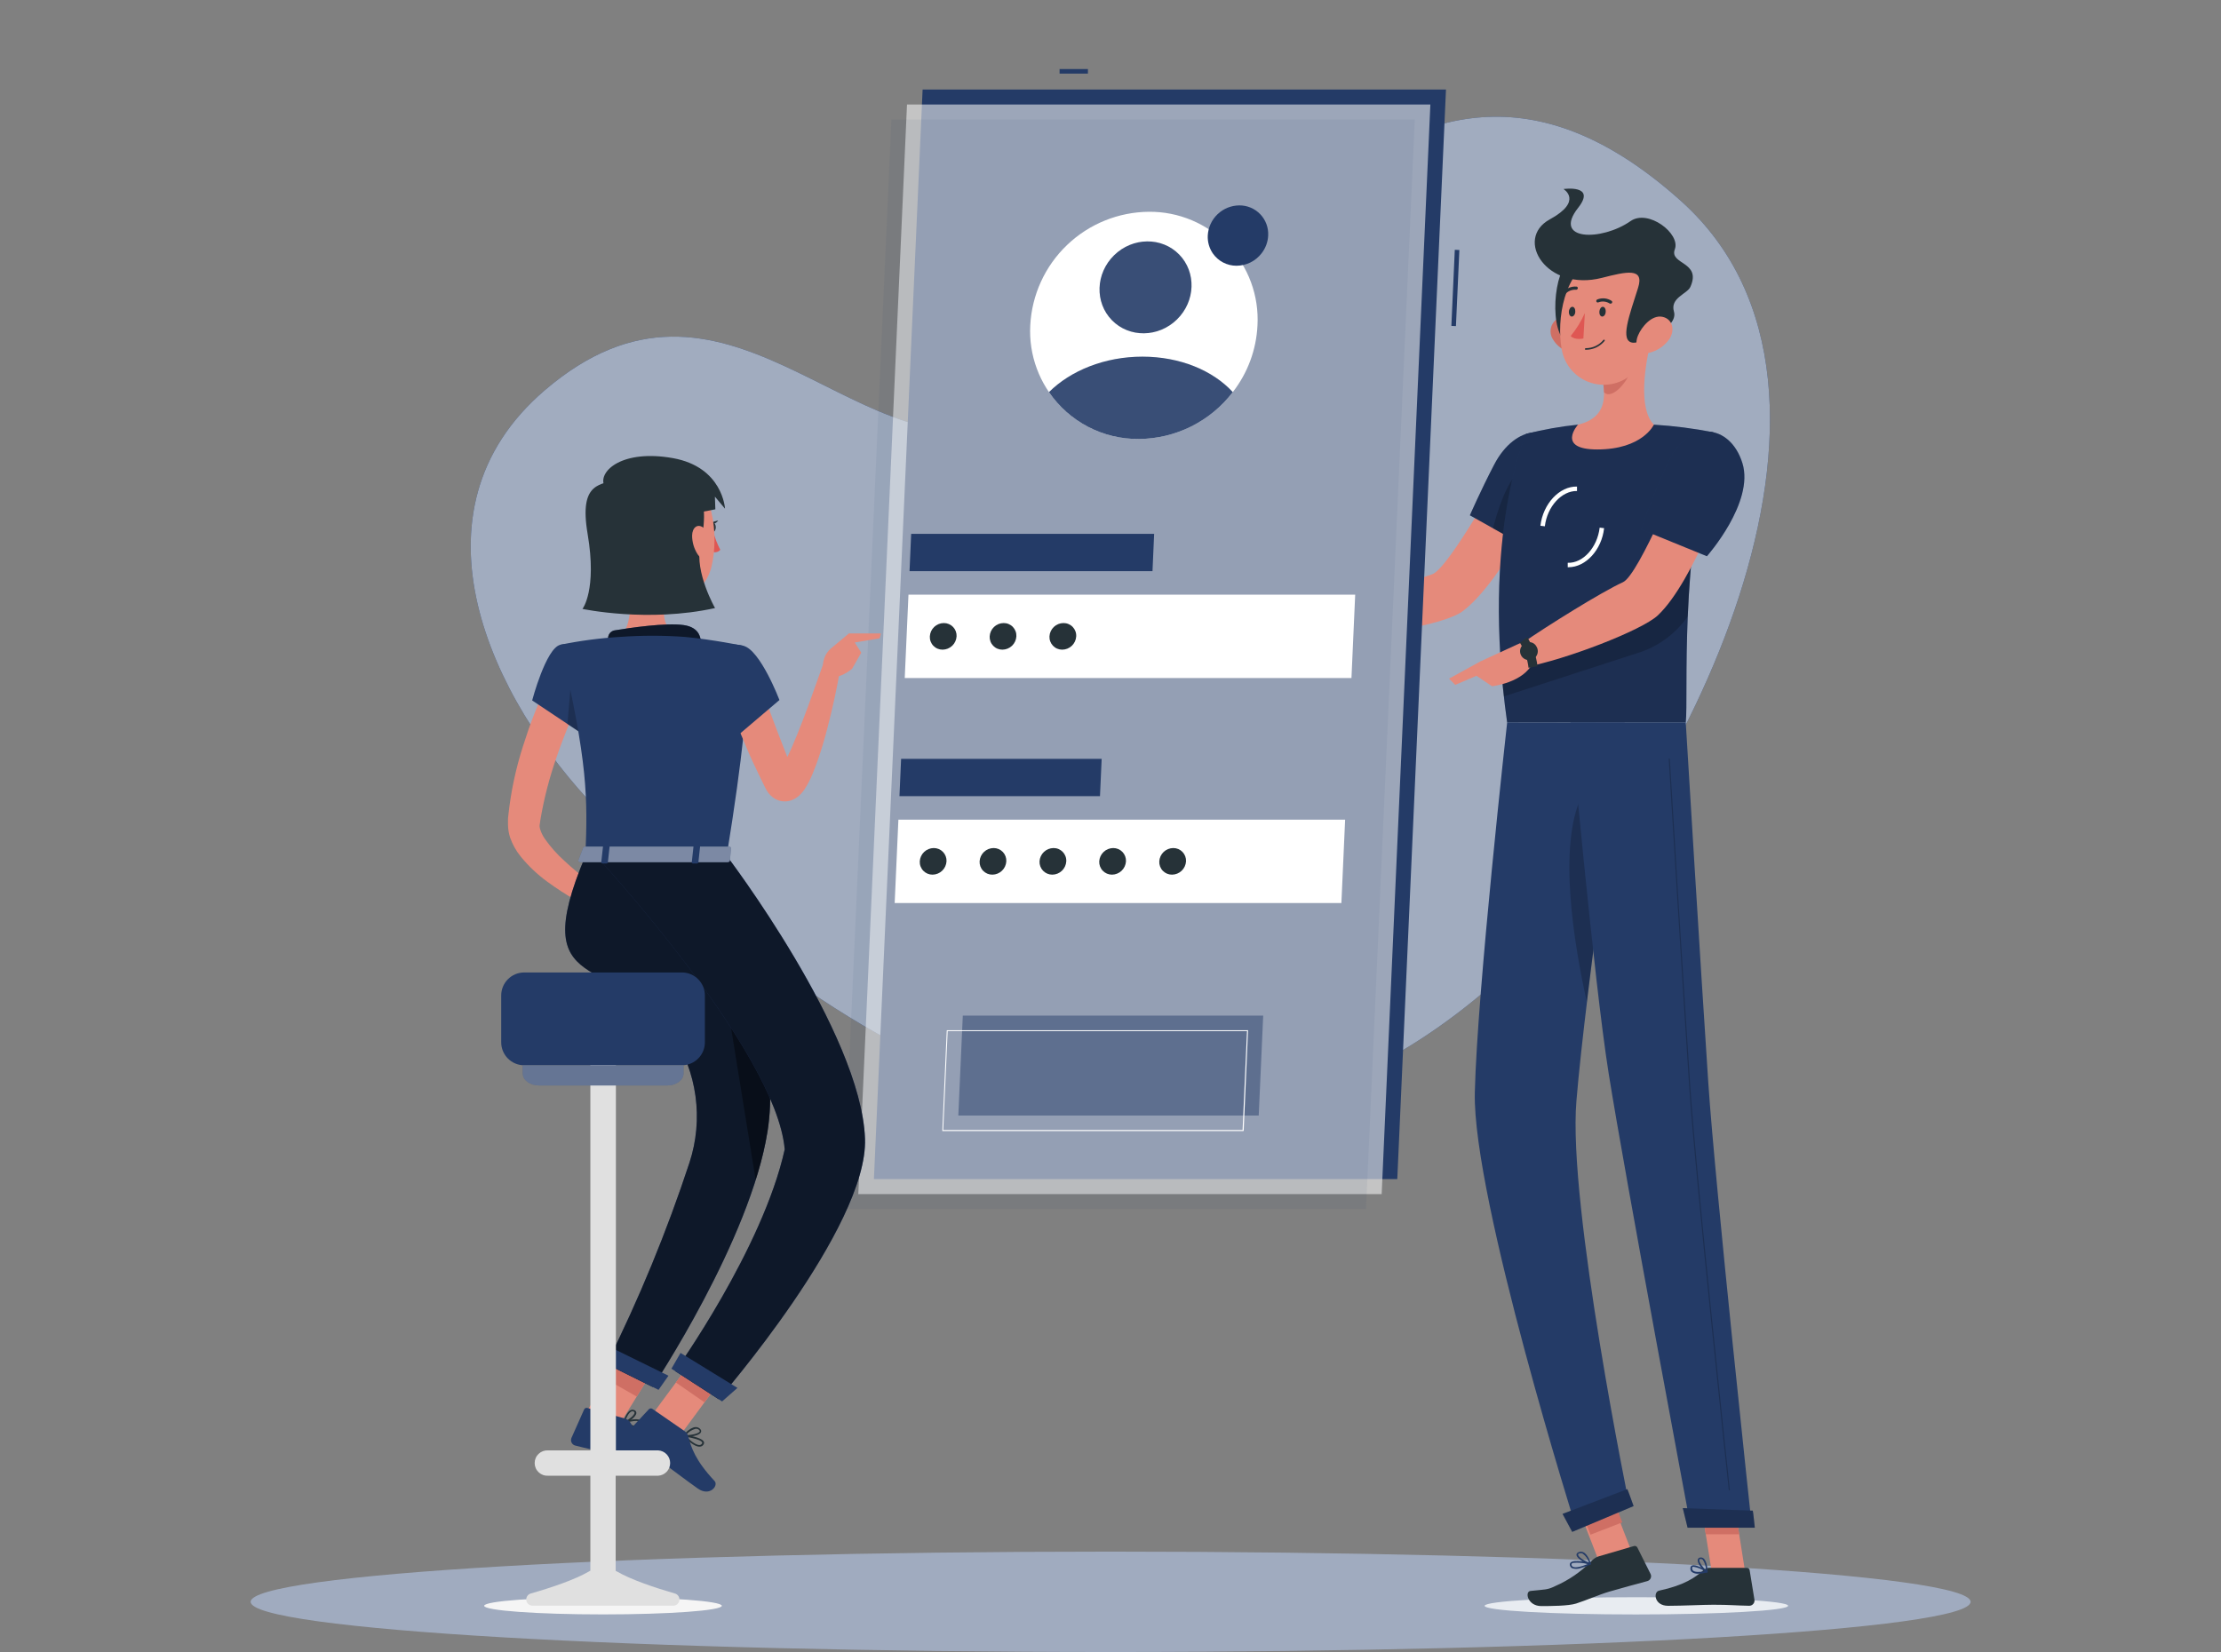 <?xml version="1.0" encoding="UTF-8"?>
<svg xmlns="http://www.w3.org/2000/svg" width="668" height="497" viewBox="0 0 668 497" fill="none">
  <rect x="0" y="0" width="668" height="497" fill="#808080" stroke="none"/>
  <path d="M179.908 243.776C258 324.296 360.625 380.19 455.753 289.972C504.79 243.495 569.596 117.979 505.644 60.524C417.507 -18.636 366.908 110.882 301.049 128.438C255.879 140.444 217.9 71.076 163.833 117.419C121.092 154.037 147.438 210.305 179.908 243.776Z" fill="#243B67"></path>
  <path opacity="0.9" d="M179.908 243.776C258 324.296 360.625 380.19 455.753 289.972C504.79 243.495 569.596 117.979 505.644 60.524C417.507 -18.636 366.908 110.882 301.049 128.438C255.879 140.444 217.9 71.076 163.833 117.419C121.092 154.037 147.438 210.306 179.908 243.776Z" fill="#AEB8C9"></path>
  <path d="M334.038 496.995C476.887 496.995 592.688 490.235 592.688 481.895C592.688 473.555 476.887 466.794 334.038 466.794C191.19 466.794 75.389 473.555 75.389 481.895C75.389 490.235 191.19 496.995 334.038 496.995Z" fill="#A0ABBF"></path>
  <path d="M466.438 144.646L453.205 139.31C453.205 139.31 435.742 171.153 430.74 172.767C423.937 174.955 409.85 181.038 401.499 182.105C400.365 183.439 398.511 187.588 398.684 189.095C409.903 192.844 434.555 187.868 439.838 183.946C451.857 175.048 466.438 144.646 466.438 144.646Z" fill="#E58A7B"></path>
  <path d="M470.506 137.402C472.974 146.514 459.608 164.843 459.608 164.843L442.092 155.025C442.092 155.025 445.374 147.487 449.376 139.817C455.792 127.424 467.692 127.011 470.506 137.402Z" fill="#243B67"></path>
  <path opacity="0.2" d="M470.506 137.402C472.974 146.514 459.608 164.843 459.608 164.843L442.092 155.025C442.092 155.025 445.374 147.487 449.376 139.817C455.792 127.424 467.692 127.011 470.506 137.402Z" fill="black"></path>
  <path opacity="0.2" d="M449.042 158.947L455.939 162.815L457.153 141.645C453.138 144.726 450.31 154.011 449.042 158.947Z" fill="black"></path>
  <path d="M458.981 130.546C458.981 130.546 445.347 160.881 453.298 217.362H507.018C507.872 209.118 505.044 168.885 515.275 130.039C509.382 128.887 503.42 128.125 497.427 127.758C489.825 127.317 482.204 127.317 474.602 127.758C469.332 128.293 464.11 129.225 458.981 130.546Z" fill="#243B67"></path>
  <path opacity="0.2" d="M458.981 130.546C458.981 130.546 445.347 160.881 453.298 217.362H507.018C507.872 209.118 505.044 168.885 515.275 130.039C509.382 128.887 503.42 128.125 497.427 127.758C489.825 127.317 482.204 127.317 474.602 127.758C469.332 128.293 464.11 129.225 458.981 130.546Z" fill="black"></path>
  <g style="mix-blend-mode:multiply">
    <path d="M446.521 483.095C446.441 484.536 466.811 485.696 492.01 485.696C517.21 485.696 537.727 484.536 537.807 483.095C537.887 481.654 517.53 480.507 492.317 480.507C467.105 480.507 446.614 481.668 446.521 483.095Z" fill="#E8ECF1"></path>
  </g>
  <path d="M482.38 445.24L472.852 448.928L481.059 470.13L490.587 466.442L482.38 445.24Z" fill="#E58A7B"></path>
  <path d="M524.867 472.837H514.822L511.14 449.585H521.185L524.867 472.837Z" fill="#E58A7B"></path>
  <path d="M514.128 471.676H525.414C525.61 471.677 525.799 471.747 525.948 471.874C526.097 472.001 526.196 472.177 526.227 472.37L527.682 481.294C527.712 481.518 527.694 481.746 527.629 481.962C527.564 482.179 527.453 482.378 527.303 482.548C527.154 482.718 526.97 482.853 526.764 482.945C526.557 483.037 526.333 483.084 526.107 483.082C522.172 483.015 520.278 482.775 515.315 482.775C512.261 482.775 505.977 483.095 501.735 483.095C497.493 483.095 497.213 478.933 498.961 478.546C506.804 476.852 509.846 474.544 512.461 472.303C512.922 471.898 513.514 471.675 514.128 471.676Z" fill="#263238"></path>
  <path d="M480.778 468.234L491.45 465.113C491.641 465.059 491.844 465.072 492.026 465.15C492.208 465.228 492.358 465.365 492.451 465.54L496.453 473.544C496.546 473.747 496.593 473.968 496.592 474.191C496.591 474.414 496.54 474.635 496.445 474.837C496.35 475.039 496.212 475.217 496.04 475.361C495.869 475.504 495.668 475.607 495.452 475.665C491.57 476.732 488.969 477.386 484.113 478.8C480.765 479.774 477.35 481.361 474.041 482.415C471.747 483.149 466.358 483.175 463.57 483.175C459.447 483.175 458.527 478.826 460.301 478.626C464.77 478.133 465.37 478.359 467.838 477.119C471.876 475.354 475.536 472.826 478.617 469.675C479.198 469.013 479.943 468.516 480.778 468.234Z" fill="#263238"></path>
  <path d="M403.179 182.051L392.134 177.422L387.585 189.668C392.112 190.358 396.718 190.358 401.245 189.668L403.179 182.051Z" fill="#E58A7B"></path>
  <path d="M383.917 177.102L383.623 185.24L387.585 189.642L392.134 177.396L383.917 177.102Z" fill="#E58A7B"></path>
  <path d="M483.687 447.04L474.129 450.73L478.362 461.694L487.92 458.004L483.687 447.04Z" fill="#CF6F64"></path>
  <path d="M521.185 449.585H511.14L513.048 461.578H523.093L521.185 449.585Z" fill="#CF6F64"></path>
  <path opacity="0.2" d="M451.59 202.088C451.79 204.503 452.017 206.97 452.311 209.505L492.251 196.539C498.488 194.69 503.909 190.77 507.618 185.426C507.778 181.865 507.979 178.116 508.285 174.207C508.419 172.313 508.579 170.366 508.752 168.391C508.926 166.417 509.166 164.229 509.419 162.121L451.59 202.088Z" fill="black"></path>
  <path d="M464.637 158.333L463.303 158.173C464.09 151.503 469.066 146.247 474.308 146.38V147.714C469.719 147.621 465.344 152.357 464.637 158.333Z" fill="white"></path>
  <path d="M471.747 170.646H471.52V169.312C476.109 169.485 480.418 164.696 481.125 158.733L482.459 158.893C481.752 165.416 476.936 170.646 471.747 170.646Z" fill="white"></path>
  <path d="M496.68 102.051C494.799 109.402 492.584 122.862 497.427 127.758C497.427 127.758 494.038 135.215 480.391 135.215C467.919 135.215 474.602 127.758 474.602 127.758C482.899 125.81 483.046 119.754 481.952 114.017L496.68 102.051Z" fill="#E58A7B"></path>
  <path d="M490.677 106.934L481.966 114.017C482.236 115.336 482.392 116.675 482.432 118.019C484.98 120.554 490.09 114.138 490.61 110.856C490.874 109.564 490.897 108.234 490.677 106.934Z" fill="#CF6F64"></path>
  <path d="M466.985 101.958C467.591 103.009 468.407 103.923 469.383 104.644C470.358 105.364 471.472 105.876 472.654 106.147C475.856 106.854 477.457 103.906 476.576 100.944C475.789 98.276 473.161 94.688 469.906 95.302C469.209 95.445 468.556 95.754 468.003 96.201C467.449 96.649 467.011 97.223 466.725 97.875C466.439 98.527 466.313 99.238 466.359 99.948C466.404 100.658 466.618 101.348 466.985 101.958Z" fill="#CF6F64"></path>
  <path d="M472.281 78.44C467.291 80.721 465.531 100.544 471.8 103.479C478.07 106.414 481.725 74.104 472.281 78.44Z" fill="#263238"></path>
  <path d="M498.2 90.993C497 100.944 496.866 106.801 491.53 111.896C489.877 113.587 487.788 114.789 485.495 115.367C483.202 115.946 480.793 115.88 478.535 115.176C476.277 114.472 474.258 113.158 472.7 111.379C471.142 109.599 470.106 107.424 469.706 105.093C468.092 96.155 470.32 81.388 480.298 77.426C482.394 76.501 484.7 76.154 486.976 76.42C489.252 76.687 491.415 77.557 493.241 78.941C495.068 80.325 496.49 82.172 497.362 84.291C498.234 86.41 498.524 88.724 498.2 90.993Z" fill="#E58A7B"></path>
  <path d="M481.805 83.589C489.196 81.708 494.625 80.427 492.678 86.577C490.103 94.794 487.008 102.745 491.157 103.105C493.691 103.332 504.897 98.583 503.47 93.767C502.229 89.579 507.472 88.431 508.405 86.31C511.86 78.626 501.976 79.64 503.736 74.971C505.497 70.302 495.732 62.779 490.396 66.527C481.712 72.583 466.811 72.49 474.642 62.525C480.258 55.415 470.24 56.869 470.24 56.869C470.24 56.869 476.296 60.457 466.104 66.007C455.326 71.93 465.21 87.844 481.805 83.589Z" fill="#263238"></path>
  <path d="M502.122 101.958C500.663 104.069 498.471 105.562 495.973 106.147C492.678 106.854 491.41 103.906 492.651 100.944C493.758 98.276 496.8 94.688 499.948 95.302C503.096 95.915 503.817 99.344 502.122 101.958Z" fill="#E58A7B"></path>
  <path d="M453.298 217.362C453.298 217.362 444.28 298.069 443.573 328.698C442.853 360.554 474.135 459.95 474.135 459.95L490.143 453.28C490.143 453.28 471.467 362.462 474.135 331.179C476.963 297.069 488.649 217.416 488.649 217.416L453.298 217.362Z" fill="#243B67"></path>
  <path opacity="0.2" d="M475.709 239.52C468.519 254.434 473.361 283.929 477.256 301.404C478.737 289.065 480.498 275.672 482.166 263.279C482.005 244.229 480.525 229.515 475.709 239.52Z" fill="black"></path>
  <path d="M489.436 447.998C489.516 447.998 491.33 453.094 491.33 453.094L472.868 460.857L469.959 455.441L489.436 447.998Z" fill="#243B67"></path>
  <path d="M472.361 217.362C472.361 217.362 479.257 294.121 483.82 322.868C488.835 354.364 508.499 459.257 508.499 459.257H526.895C526.895 459.257 515.876 356.912 513.795 325.723C511.527 291.893 507.018 217.362 507.018 217.362H472.361Z" fill="#243B67"></path>
  <path d="M527.175 454.468C527.255 454.468 527.788 459.603 527.788 459.603H507.565L506.124 453.707L527.175 454.468Z" fill="#243B67"></path>
  <path opacity="0.2" d="M520.131 448.385C520.089 448.385 520.049 448.371 520.017 448.344C519.985 448.317 519.964 448.279 519.958 448.238C519.851 447.304 509.913 354.858 508.045 326.844C506.017 296.455 501.935 229.048 501.895 228.368C501.893 228.346 501.896 228.324 501.903 228.303C501.911 228.282 501.922 228.262 501.937 228.246C501.952 228.23 501.971 228.217 501.991 228.208C502.011 228.199 502.033 228.194 502.055 228.195C502.099 228.194 502.141 228.211 502.174 228.241C502.206 228.27 502.225 228.311 502.229 228.355C502.229 229.035 506.351 296.389 508.379 326.83C510.246 354.844 520.184 447.224 520.278 448.225C520.282 448.247 520.281 448.269 520.275 448.291C520.27 448.313 520.26 448.333 520.246 448.35C520.232 448.368 520.215 448.383 520.195 448.393C520.175 448.404 520.153 448.41 520.131 448.411V448.385Z" fill="black"></path>
  <path d="M482.939 93.767C482.939 94.581 482.432 95.235 481.899 95.235C481.365 95.235 480.978 94.581 481.032 93.767C481.085 92.954 481.539 92.3 482.072 92.3C482.606 92.3 482.993 92.967 482.939 93.767Z" fill="#263238"></path>
  <path d="M473.788 93.767C473.788 94.581 473.268 95.235 472.747 95.235C472.227 95.235 471.827 94.581 471.867 93.767C471.907 92.954 472.387 92.3 472.921 92.3C473.454 92.3 473.841 92.967 473.788 93.767Z" fill="#263238"></path>
  <path d="M476.669 94.181C475.556 96.666 474.121 98.993 472.401 101.104C473.735 102.438 476.229 101.825 476.229 101.825L476.669 94.181Z" fill="#DF5753"></path>
  <path d="M476.91 105.226C476.879 105.226 476.848 105.22 476.82 105.208C476.791 105.196 476.766 105.178 476.744 105.155C476.723 105.133 476.707 105.106 476.696 105.077C476.685 105.048 476.681 105.017 476.683 104.986C476.686 104.921 476.714 104.86 476.762 104.816C476.809 104.771 476.871 104.746 476.936 104.746C477.956 104.753 478.965 104.532 479.889 104.098C480.812 103.664 481.627 103.028 482.272 102.238C482.318 102.198 482.378 102.176 482.439 102.176C482.5 102.176 482.56 102.198 482.606 102.238C482.649 102.283 482.673 102.343 482.673 102.405C482.673 102.467 482.649 102.527 482.606 102.572C481.915 103.411 481.044 104.086 480.059 104.545C479.073 105.004 477.997 105.237 476.91 105.226Z" fill="#263238"></path>
  <path d="M484.567 91.313C484.503 91.346 484.432 91.363 484.36 91.363C484.288 91.363 484.217 91.346 484.153 91.313C483.654 90.99 483.086 90.789 482.495 90.727C481.904 90.664 481.307 90.742 480.752 90.953C480.697 90.98 480.638 90.996 480.578 90.999C480.517 91.003 480.457 90.995 480.4 90.975C480.343 90.955 480.29 90.924 480.245 90.884C480.2 90.843 480.164 90.794 480.138 90.739C480.088 90.62 480.087 90.487 480.135 90.367C480.182 90.248 480.274 90.151 480.391 90.099C481.089 89.814 481.845 89.702 482.595 89.771C483.345 89.841 484.067 90.091 484.7 90.499C484.751 90.534 484.795 90.578 484.829 90.63C484.863 90.682 484.886 90.74 484.897 90.801C484.908 90.862 484.907 90.924 484.894 90.984C484.881 91.045 484.856 91.102 484.82 91.153C484.753 91.229 484.665 91.285 484.567 91.313Z" fill="#263238"></path>
  <path d="M470.253 88.645C470.182 88.627 470.117 88.591 470.066 88.538C470.022 88.495 469.987 88.443 469.962 88.385C469.938 88.328 469.926 88.267 469.926 88.204C469.926 88.142 469.938 88.081 469.962 88.024C469.987 87.966 470.022 87.914 470.066 87.871C470.577 87.297 471.214 86.85 471.927 86.563C472.64 86.276 473.409 86.157 474.175 86.217C474.236 86.226 474.295 86.248 474.348 86.281C474.4 86.314 474.445 86.358 474.48 86.409C474.515 86.46 474.539 86.519 474.551 86.579C474.563 86.64 474.562 86.703 474.548 86.764C474.52 86.887 474.447 86.996 474.344 87.07C474.241 87.144 474.114 87.177 473.988 87.164C473.382 87.126 472.775 87.226 472.213 87.457C471.652 87.688 471.15 88.044 470.747 88.498C470.686 88.565 470.607 88.615 470.52 88.641C470.433 88.667 470.341 88.668 470.253 88.645Z" fill="#263238"></path>
  <path d="M520.438 143.165L506.564 139.47C506.564 139.47 492.958 172.967 488.142 175.141C481.605 178.129 465.05 188.481 458.007 193.377C457.62 195.045 457.927 199.46 458.807 200.674C470.813 198.486 493.798 189.642 498.6 185.146C509.553 174.888 520.438 143.165 520.438 143.165Z" fill="#E58A7B"></path>
  <path d="M510.753 473.437C510.076 473.491 509.402 473.307 508.846 472.917C508.674 472.762 508.545 472.564 508.473 472.345C508.4 472.125 508.386 471.89 508.432 471.663C508.441 471.521 508.487 471.384 508.567 471.267C508.647 471.149 508.757 471.056 508.886 470.996C510.006 470.422 513.141 472.41 513.501 472.637C513.541 472.661 513.571 472.698 513.588 472.741C513.605 472.784 513.607 472.832 513.595 472.877C513.583 472.923 513.56 472.966 513.527 473.001C513.495 473.036 513.454 473.062 513.408 473.077C512.538 473.291 511.648 473.411 510.753 473.437ZM509.419 471.356C509.318 471.334 509.213 471.334 509.112 471.356C509.061 471.382 509.019 471.422 508.99 471.472C508.962 471.522 508.949 471.579 508.952 471.636C508.917 471.791 508.923 471.953 508.97 472.105C509.016 472.258 509.103 472.395 509.219 472.503C509.739 472.97 511.047 473.023 512.768 472.69C511.743 472.015 510.589 471.561 509.379 471.356H509.419Z" fill="#243B67"></path>
  <path d="M513.341 473.077C513.306 473.088 513.269 473.088 513.234 473.077C512.234 472.516 510.353 470.315 510.633 469.195C510.675 469.017 510.775 468.859 510.918 468.745C511.061 468.631 511.238 468.569 511.42 468.568C511.599 468.544 511.781 468.559 511.954 468.612C512.127 468.665 512.286 468.755 512.421 468.875C513.528 469.822 513.595 472.73 513.595 472.877C513.601 472.921 513.593 472.965 513.571 473.004C513.549 473.043 513.515 473.073 513.475 473.09C513.43 473.099 513.383 473.095 513.341 473.077ZM511.554 469.008H511.46C511.153 469.008 511.113 469.182 511.1 469.248C510.94 469.902 512.127 471.569 513.114 472.356C513.11 471.229 512.761 470.131 512.114 469.208C511.959 469.073 511.759 469.002 511.554 469.008Z" fill="#243B67"></path>
  <path d="M475.336 471.77C474.519 472.054 473.631 472.054 472.814 471.77C472.629 471.669 472.472 471.524 472.358 471.346C472.243 471.169 472.176 470.966 472.161 470.756C472.144 470.624 472.161 470.49 472.21 470.366C472.259 470.243 472.338 470.133 472.441 470.049C473.508 469.088 477.87 470.049 478.364 470.235C478.411 470.248 478.452 470.275 478.481 470.314C478.51 470.353 478.525 470.4 478.524 470.449C478.526 470.499 478.513 470.548 478.487 470.591C478.461 470.634 478.423 470.668 478.377 470.689C477.395 471.133 476.377 471.494 475.336 471.77ZM473.161 470.182C473.009 470.213 472.866 470.282 472.748 470.382C472.705 470.414 472.672 470.457 472.654 470.507C472.635 470.556 472.63 470.61 472.641 470.662C472.65 470.802 472.693 470.938 472.768 471.057C472.842 471.176 472.945 471.274 473.068 471.343C473.775 471.716 475.416 471.423 477.537 470.529C476.108 470.169 474.629 470.051 473.161 470.182Z" fill="#243B67"></path>
  <path d="M478.337 470.689H478.23C476.896 470.449 474.228 468.915 474.148 467.767C474.148 467.501 474.268 467.127 474.909 466.914C475.125 466.837 475.355 466.804 475.584 466.818C475.813 466.832 476.037 466.891 476.243 466.994C477.683 467.701 478.444 470.262 478.484 470.382C478.493 470.422 478.492 470.465 478.48 470.504C478.469 470.544 478.447 470.58 478.417 470.609C478.397 470.642 478.37 470.669 478.337 470.689ZM475.175 467.314H475.042C474.628 467.461 474.628 467.634 474.628 467.687C474.628 468.381 476.563 469.648 477.91 470.075C477.6 469.004 476.943 468.066 476.042 467.407C475.775 467.271 475.466 467.238 475.175 467.314Z" fill="#243B67"></path>
  <path d="M459.141 192.59L445.227 198.993L443.613 202.995L448.749 206.45C448.749 206.45 458.354 205.41 461.088 199.233L459.141 192.59Z" fill="#E58A7B"></path>
  <path d="M459.728 200.901C459.417 198.228 458.534 195.652 457.14 193.35L459.341 191.696C460.996 194.349 462.053 197.331 462.436 200.434L459.728 200.901Z" fill="#263238"></path>
  <path d="M462.102 194.484C462.396 194.947 462.541 195.489 462.516 196.037C462.491 196.584 462.298 197.111 461.964 197.545C461.629 197.979 461.168 198.3 460.645 198.463C460.122 198.626 459.561 198.624 459.039 198.457C458.516 198.29 458.058 197.967 457.727 197.53C457.395 197.093 457.206 196.565 457.185 196.018C457.164 195.47 457.312 194.929 457.61 194.468C457.907 194.008 458.339 193.65 458.847 193.444C459.418 193.153 460.079 193.1 460.689 193.294C461.298 193.489 461.806 193.917 462.102 194.484Z" fill="#263238"></path>
  <path d="M435.823 204.169L437.677 206.037L450.163 200.701L445.227 198.993L435.823 204.169Z" fill="#E58A7B"></path>
  <path opacity="0.2" d="M489.436 447.998C489.516 447.998 491.33 453.094 491.33 453.094L472.868 460.857L469.959 455.441L489.436 447.998Z" fill="black"></path>
  <path opacity="0.2" d="M527.175 454.468C527.255 454.468 527.788 459.603 527.788 459.603H507.565L506.124 453.707L527.175 454.468Z" fill="black"></path>
  <path d="M524.053 139.323C527.722 151.156 513.381 167.337 513.381 167.337L493.571 159.253C495.919 152.414 498.627 145.704 501.682 139.15C507.765 126.037 520.345 127.384 524.053 139.323Z" fill="#243B67"></path>
  <path opacity="0.2" d="M524.053 139.323C527.722 151.156 513.381 167.337 513.381 167.337L493.571 159.253C495.919 152.414 498.627 145.704 501.682 139.15C507.765 126.037 520.345 127.384 524.053 139.323Z" fill="black"></path>
  <path d="M327.208 20.771H318.684V22.145H327.208V20.771Z" fill="#243B67"></path>
  <path d="M437.554 75.153L436.522 98.048L437.895 98.11L438.927 75.215L437.554 75.153Z" fill="#243B67"></path>
  <path d="M434.902 26.934H277.49L262.843 354.724H420.255L434.902 26.934Z" fill="#243B67"></path>
  <path opacity="0.56" d="M430.206 31.443H272.794L258.147 359.233H415.559L430.206 31.443Z" fill="#FAFAFA"></path>
  <path opacity="0.07" d="M425.511 35.938H268.099L253.438 363.729H410.85L425.511 35.938Z" fill="#243B67"></path>
  <path d="M407.595 178.903H273.235L272.114 203.982H406.474L407.595 178.903Z" fill="white"></path>
  <path d="M347.125 160.601H274.048L273.555 171.82H346.631L347.125 160.601Z" fill="#243B67"></path>
  <path d="M404.567 246.59H270.206L269.086 271.669H403.446L404.567 246.59Z" fill="white"></path>
  <path opacity="0.47" d="M379.928 305.54H289.576L288.229 335.595H378.581L379.928 305.54Z" fill="#243B67"></path>
  <path d="M373.885 340.264H283.533C283.494 340.274 283.452 340.274 283.413 340.264C283.4 340.225 283.4 340.183 283.413 340.144L284.747 310.075C284.747 310.055 284.751 310.035 284.759 310.016C284.767 309.997 284.779 309.98 284.795 309.967C284.81 309.953 284.827 309.942 284.847 309.936C284.866 309.929 284.887 309.927 284.907 309.929H375.259C375.275 309.92 375.294 309.916 375.312 309.916C375.331 309.916 375.349 309.92 375.366 309.929C375.375 309.945 375.38 309.963 375.38 309.982C375.38 310.001 375.375 310.019 375.366 310.035L374.058 340.17C374.042 340.202 374.017 340.227 373.986 340.244C373.955 340.261 373.92 340.268 373.885 340.264ZM283.693 339.944H373.725L375.059 310.195H285.027L283.693 339.944Z" fill="white"></path>
  <path d="M331.344 228.288H271.02L270.527 239.52H330.837L331.344 228.288Z" fill="#243B67"></path>
  <path d="M378.207 97.889C377.862 105.188 375.267 112.201 370.777 117.966C367.453 122.32 363.176 125.855 358.273 128.3C353.371 130.744 347.974 132.032 342.496 132.066C338.069 132.1 333.683 131.227 329.606 129.501C325.53 127.776 321.849 125.234 318.793 122.032C315.736 118.83 313.367 115.036 311.832 110.884C310.296 106.732 309.628 102.31 309.866 97.889C310.335 88.717 314.291 80.07 320.924 73.717C327.557 67.364 336.366 63.785 345.551 63.712C349.981 63.671 354.372 64.538 358.454 66.261C362.535 67.984 366.22 70.525 369.28 73.728C372.341 76.932 374.712 80.728 376.248 84.884C377.783 89.04 378.45 93.466 378.207 97.889Z" fill="white"></path>
  <path d="M381.422 70.862C381.335 72.803 380.645 74.668 379.448 76.198C378.562 77.355 377.423 78.294 376.119 78.944C374.816 79.593 373.38 79.936 371.924 79.947C370.512 79.956 369.12 79.618 367.869 78.965C366.618 78.311 365.546 77.362 364.747 76.198C363.688 74.626 363.164 72.755 363.253 70.862C363.382 68.427 364.435 66.133 366.197 64.447C367.96 62.761 370.299 61.812 372.738 61.791C373.914 61.781 375.08 62.011 376.164 62.468C377.248 62.925 378.227 63.599 379.041 64.449C379.855 65.299 380.486 66.306 380.895 67.409C381.305 68.512 381.484 69.688 381.422 70.862Z" fill="#243B67"></path>
  <path d="M287.708 191.443C287.644 192.518 287.175 193.528 286.395 194.271C285.616 195.014 284.583 195.433 283.506 195.445C282.986 195.451 282.471 195.35 281.991 195.149C281.512 194.948 281.079 194.651 280.718 194.276C280.358 193.901 280.079 193.456 279.898 192.969C279.716 192.481 279.637 191.962 279.664 191.443C279.722 190.366 280.19 189.351 280.971 188.607C281.752 187.863 282.788 187.446 283.867 187.441C284.386 187.437 284.901 187.538 285.379 187.74C285.858 187.942 286.29 188.239 286.65 188.614C287.01 188.988 287.289 189.433 287.471 189.919C287.653 190.406 287.734 190.924 287.708 191.443Z" fill="#263238"></path>
  <path d="M305.691 191.443C305.63 192.519 305.162 193.531 304.381 194.275C303.601 195.018 302.566 195.436 301.489 195.445C300.97 195.449 300.456 195.347 299.978 195.145C299.5 194.944 299.068 194.646 298.709 194.271C298.351 193.896 298.073 193.452 297.892 192.965C297.712 192.479 297.633 191.961 297.66 191.443C297.718 190.368 298.183 189.355 298.962 188.612C299.74 187.868 300.772 187.449 301.849 187.441C302.369 187.435 302.884 187.535 303.364 187.736C303.843 187.937 304.277 188.234 304.637 188.609C304.997 188.985 305.276 189.43 305.457 189.917C305.639 190.404 305.718 190.924 305.691 191.443Z" fill="#263238"></path>
  <path d="M323.687 191.443C323.626 192.519 323.157 193.531 322.377 194.275C321.596 195.018 320.562 195.436 319.484 195.445C318.965 195.449 318.45 195.347 317.972 195.145C317.493 194.944 317.061 194.646 316.701 194.272C316.341 193.897 316.062 193.453 315.88 192.966C315.698 192.48 315.617 191.962 315.643 191.443C315.703 190.367 316.172 189.354 316.952 188.611C317.733 187.868 318.767 187.449 319.845 187.441C320.365 187.435 320.88 187.535 321.36 187.736C321.839 187.937 322.272 188.234 322.633 188.609C322.993 188.985 323.272 189.43 323.453 189.917C323.635 190.404 323.714 190.924 323.687 191.443Z" fill="#263238"></path>
  <path d="M284.68 259.13C284.616 260.205 284.147 261.216 283.367 261.958C282.587 262.701 281.555 263.12 280.478 263.132C279.959 263.136 279.444 263.034 278.965 262.833C278.487 262.631 278.054 262.334 277.695 261.959C277.335 261.584 277.055 261.14 276.873 260.654C276.691 260.167 276.611 259.649 276.636 259.13C276.697 258.054 277.165 257.041 277.946 256.298C278.726 255.555 279.761 255.136 280.838 255.128C281.358 255.124 281.872 255.226 282.351 255.427C282.83 255.629 283.262 255.926 283.622 256.301C283.981 256.676 284.261 257.12 284.443 257.606C284.625 258.093 284.706 258.611 284.68 259.13Z" fill="#263238"></path>
  <path d="M302.663 259.13C302.602 260.204 302.135 261.214 301.358 261.957C300.58 262.7 299.549 263.12 298.474 263.132C297.954 263.138 297.438 263.038 296.959 262.837C296.479 262.636 296.046 262.338 295.686 261.963C295.326 261.588 295.047 261.143 294.865 260.656C294.684 260.169 294.605 259.649 294.632 259.13C294.693 258.054 295.161 257.041 295.942 256.298C296.722 255.555 297.756 255.136 298.834 255.128C299.353 255.124 299.867 255.225 300.345 255.427C300.823 255.629 301.255 255.927 301.613 256.302C301.972 256.676 302.25 257.121 302.431 257.607C302.611 258.094 302.69 258.612 302.663 259.13Z" fill="#263238"></path>
  <path d="M320.698 259.13C320.637 260.206 320.169 261.219 319.389 261.962C318.608 262.705 317.574 263.123 316.496 263.132C315.977 263.134 315.464 263.031 314.986 262.829C314.508 262.626 314.076 262.329 313.717 261.955C313.358 261.581 313.078 261.137 312.896 260.651C312.713 260.166 312.631 259.648 312.654 259.13C312.718 258.055 313.188 257.044 313.967 256.302C314.747 255.559 315.78 255.14 316.856 255.128C317.376 255.122 317.892 255.222 318.372 255.423C318.851 255.624 319.284 255.922 319.644 256.297C320.004 256.672 320.284 257.117 320.465 257.604C320.646 258.091 320.726 258.611 320.698 259.13Z" fill="#263238"></path>
  <path d="M338.654 259.13C338.59 260.205 338.121 261.216 337.341 261.958C336.561 262.701 335.529 263.12 334.452 263.132C333.933 263.134 333.419 263.031 332.941 262.829C332.464 262.626 332.032 262.329 331.673 261.955C331.313 261.581 331.034 261.137 330.851 260.652C330.668 260.166 330.586 259.648 330.61 259.13C330.674 258.055 331.143 257.044 331.923 256.302C332.703 255.559 333.735 255.14 334.812 255.128C335.331 255.124 335.846 255.226 336.325 255.427C336.803 255.629 337.236 255.926 337.596 256.301C337.955 256.676 338.235 257.12 338.417 257.606C338.599 258.093 338.679 258.611 338.654 259.13Z" fill="#263238"></path>
  <path d="M356.716 259.13C356.652 260.205 356.183 261.216 355.403 261.958C354.623 262.701 353.591 263.12 352.514 263.132C351.994 263.138 351.479 263.038 350.999 262.837C350.52 262.636 350.086 262.338 349.726 261.963C349.366 261.588 349.087 261.143 348.906 260.656C348.724 260.169 348.645 259.649 348.672 259.13C348.733 258.054 349.202 257.041 349.982 256.298C350.762 255.555 351.797 255.136 352.874 255.128C353.394 255.124 353.909 255.226 354.387 255.427C354.866 255.629 355.298 255.926 355.658 256.301C356.018 256.676 356.297 257.12 356.479 257.606C356.661 258.093 356.742 258.611 356.716 259.13Z" fill="#263238"></path>
  <path d="M353.986 96.109C359.57 90.649 359.866 81.897 354.648 76.561C349.43 71.225 340.673 71.326 335.09 76.786C329.506 82.246 329.21 90.998 334.428 96.334C339.646 101.67 348.402 101.569 353.986 96.109Z" fill="#243B67"></path>
  <path d="M370.777 117.966C367.453 122.32 363.176 125.855 358.273 128.3C353.371 130.744 347.974 132.032 342.496 132.066C337.184 132.111 331.943 130.849 327.234 128.39C322.525 125.931 318.494 122.351 315.496 117.966C321.979 111.509 332.237 107.294 343.603 107.294C354.969 107.294 364.867 111.509 370.777 117.966Z" fill="#243B67"></path>
  <path opacity="0.1" d="M353.986 96.109C359.57 90.649 359.866 81.897 354.648 76.561C349.43 71.225 340.673 71.326 335.09 76.786C329.506 82.246 329.21 90.998 334.428 96.334C339.646 101.67 348.402 101.569 353.986 96.109Z" fill="white"></path>
  <path opacity="0.1" d="M370.777 117.966C367.453 122.32 363.176 125.855 358.273 128.3C353.371 130.744 347.974 132.032 342.496 132.066C337.184 132.111 331.943 130.849 327.234 128.39C322.525 125.931 318.494 122.351 315.496 117.966C321.979 111.509 332.237 107.294 343.603 107.294C354.969 107.294 364.867 111.509 370.777 117.966Z" fill="white"></path>
  <path d="M174.505 210.025C173.238 212.8 171.904 215.855 170.743 218.817C169.583 221.778 168.396 224.833 167.368 227.874C165.271 233.868 163.674 240.026 162.593 246.284L162.299 248.245C162.271 248.581 162.303 248.92 162.393 249.245C162.707 250.351 163.203 251.396 163.86 252.34C165.573 254.782 167.56 257.02 169.783 259.01C172.126 261.19 174.584 263.242 177.147 265.16C179.708 267.134 182.403 269.055 185.057 270.869L182.563 275.552C176.224 272.79 170.207 269.341 164.62 265.266C161.64 263.093 158.95 260.546 156.616 257.689C155.233 255.989 154.155 254.061 153.428 251.993C153.006 250.701 152.79 249.35 152.788 247.991C152.788 247.671 152.788 247.204 152.788 246.977V246.324L152.921 244.99C153.686 238.039 155.147 231.184 157.283 224.526C158.324 221.244 159.431 217.976 160.698 214.788C161.966 211.6 163.273 208.478 164.887 205.236L174.505 210.025Z" fill="#E58A7B"></path>
  <path d="M183.176 270.042L192.608 265.266L190.166 275.618C190.166 275.618 183.697 277.432 180.695 274.284L183.176 270.042Z" fill="#E58A7B"></path>
  <path d="M201.239 266.961L198.731 275.525L190.167 275.618L192.608 265.266L201.239 266.961Z" fill="#E58A7B"></path>
  <path d="M214.552 160.081C215.057 161.929 215.759 163.718 216.646 165.417C216.387 165.711 216.053 165.929 215.68 166.049C215.306 166.169 214.907 166.185 214.525 166.097L214.552 160.081Z" fill="#DF5753"></path>
  <path d="M214.272 160.161C214.825 160.161 215.272 159.474 215.272 158.626C215.272 157.779 214.825 157.092 214.272 157.092C213.719 157.092 213.271 157.779 213.271 158.626C213.271 159.474 213.719 160.161 214.272 160.161Z" fill="#263238"></path>
  <path d="M213.979 157.146L216.006 156.572C216.006 156.572 215.019 158.146 213.979 157.146Z" fill="#263238"></path>
  <path d="M188.499 169.872C189.713 176.075 190.927 187.454 186.578 191.603C186.578 191.603 188.286 197.899 199.825 197.899C212.511 197.899 205.881 191.603 205.881 191.603C198.958 189.949 199.131 184.813 200.345 179.984L188.499 169.872Z" fill="#E58A7B"></path>
  <path d="M185.124 155.732C185.764 166.097 185.818 170.499 191.047 175.822C198.931 183.826 211.524 180.784 213.992 170.486C216.219 161.148 214.805 145.78 204.654 141.658C202.425 140.74 200 140.406 197.606 140.687C195.212 140.968 192.93 141.854 190.975 143.263C189.02 144.672 187.456 146.557 186.432 148.739C185.408 150.92 184.958 153.327 185.124 155.732Z" fill="#E58A7B"></path>
  <path d="M186.151 144.073C180.949 145.967 174.012 144.553 176.733 160.601C179.615 177.596 175.186 183.185 175.186 183.185C175.186 183.185 194.916 187.388 215.059 182.932C215.059 182.932 208.909 172.18 210.63 164.256C212.831 154.251 211.097 150.556 211.097 150.556C211.097 150.556 193.462 141.405 186.151 144.073Z" fill="#263238"></path>
  <path d="M208.162 161.134C208.168 163.105 208.732 165.034 209.79 166.697C211.204 168.858 212.871 168.031 213.285 165.737C213.658 163.722 213.378 160.161 211.577 158.773C209.776 157.386 208.189 158.747 208.162 161.134Z" fill="#E58A7B"></path>
  <path d="M181.629 145.82C180.135 141.618 187.259 135.148 202.333 137.816C217.407 140.484 218.061 153.037 218.061 153.037L215.019 149.409L215.152 153.224L199.665 156.199L181.629 145.82Z" fill="#263238"></path>
  <path d="M182.91 192.31C182.821 191.701 182.973 191.081 183.334 190.583C183.696 190.084 184.237 189.747 184.844 189.642C189.54 188.868 200.212 187.294 205.574 188.041C209.576 188.601 210.617 190.923 210.79 192.83C210.817 193.164 210.773 193.5 210.659 193.816C210.546 194.131 210.366 194.418 210.132 194.658C209.898 194.898 209.616 195.086 209.304 195.208C208.992 195.329 208.657 195.383 208.322 195.365L185.137 194.324C184.591 194.297 184.07 194.081 183.665 193.714C183.259 193.347 182.992 192.851 182.91 192.31Z" fill="#243B67"></path>
  <path opacity="0.6" d="M182.91 192.31C182.821 191.701 182.973 191.081 183.334 190.583C183.696 190.084 184.237 189.747 184.844 189.642C189.54 188.868 200.212 187.294 205.574 188.041C209.576 188.601 210.617 190.923 210.79 192.83C210.817 193.164 210.773 193.5 210.659 193.816C210.546 194.131 210.366 194.418 210.132 194.658C209.898 194.898 209.616 195.086 209.304 195.208C208.992 195.329 208.657 195.383 208.322 195.365L185.137 194.324C184.591 194.297 184.07 194.081 183.665 193.714C183.259 193.347 182.992 192.851 182.91 192.31Z" fill="black"></path>
  <path d="M196.316 425.36L204.92 431.336L219.314 411.82L210.71 405.857L196.316 425.36Z" fill="#E58A7B"></path>
  <path d="M176.253 424.973L185.337 430.149L198.077 409.512L188.993 404.336L176.253 424.973Z" fill="#E58A7B"></path>
  <path d="M219.301 411.82L211.884 421.878L203.28 415.915L210.697 405.857L219.301 411.82Z" fill="#CF6F64"></path>
  <path d="M188.979 404.336L198.077 409.525L191.514 420.157L182.416 414.968L188.979 404.336Z" fill="#CF6F64"></path>
  <path d="M203.573 257.463C203.573 257.463 237.163 299.79 230.854 340.277C225.771 372.974 196.29 417.249 196.29 417.249L182.429 410.366C192.199 390.79 200.536 370.531 207.375 349.749C209.484 343.297 210.1 336.45 209.175 329.725C208.251 323 205.811 316.573 202.039 310.929C185.017 286.077 157.75 300.871 176.093 257.463H203.573Z" fill="#243B67"></path>
  <path opacity="0.6" d="M203.573 257.463C203.573 257.463 237.163 299.79 230.854 340.277C225.771 372.974 196.29 417.249 196.29 417.249L182.429 410.366C192.199 390.79 200.536 370.531 207.375 349.749C209.484 343.297 210.1 336.45 209.175 329.725C208.251 323 205.811 316.573 202.039 310.929C185.017 286.077 157.75 300.871 176.093 257.463H203.573Z" fill="black"></path>
  <path opacity="0.4" d="M220.048 284.649L215.166 279.794C215.166 280.181 224.624 338.57 227.278 354.978C228.845 350.185 230.045 345.279 230.867 340.304C233.989 320.441 227.465 300.151 220.048 284.649Z" fill="black"></path>
  <path d="M218.567 257.463C218.567 257.463 259.014 310.663 260.161 342.558C261.109 369.238 216.14 420.931 216.14 420.931L203.066 412.473C203.066 412.473 229.386 375.762 236.016 345.773C233.455 316.052 179.294 257.463 179.294 257.463H218.567Z" fill="#243B67"></path>
  <path opacity="0.6" d="M218.567 257.463C218.567 257.463 259.014 310.663 260.161 342.558C261.109 369.238 216.14 420.931 216.14 420.931L203.066 412.473C203.066 412.473 229.386 375.762 236.016 345.773C233.455 316.052 179.294 257.463 179.294 257.463H218.567Z" fill="black"></path>
  <path d="M168.529 193.977C164.207 195.005 160.058 210.719 160.058 210.719L176.96 222.005C176.96 222.005 182.589 209.572 180.615 204.129C178.574 198.46 173.958 192.684 168.529 193.977Z" fill="#243B67"></path>
  <path opacity="0.2" d="M171.837 204.102L170.663 217.803L176.946 222.018C178.681 218.112 179.966 214.022 180.775 209.825L171.837 204.102Z" fill="black"></path>
  <path d="M223.57 194.284C223.57 194.284 228.559 196.032 218.567 257.449H176.066C176.787 240.107 176.8 229.435 168.529 193.977C174.48 192.751 180.512 191.957 186.578 191.603C193.004 191.142 199.455 191.142 205.881 191.603C214.179 192.363 223.57 194.284 223.57 194.284Z" fill="#243B67"></path>
  <path d="M227.892 204.102C228.852 206.77 229.866 209.639 230.934 212.4C232.001 215.161 233.015 218.003 234.095 220.804L237.363 229.182L238.19 231.276L238.617 232.317L238.817 232.837C238.817 232.93 238.817 232.93 238.817 232.917C238.574 232.573 238.254 232.29 237.884 232.09C237.356 231.779 236.761 231.601 236.149 231.57C235.641 231.554 235.136 231.649 234.669 231.85C234.055 232.13 234.055 232.25 234.068 232.237C234.179 232.148 234.278 232.044 234.362 231.93C235.1 230.96 235.739 229.919 236.27 228.822C236.896 227.594 237.497 226.287 238.097 224.966C239.271 222.298 240.352 219.537 241.432 216.749C242.513 213.961 243.54 211.146 244.54 208.305L247.582 199.794L252.718 201.128C251.704 207.211 250.397 213.134 248.822 219.163C248.062 222.165 247.168 225.14 246.154 228.141C245.648 229.649 245.087 231.143 244.447 232.677C243.78 234.342 242.958 235.941 241.992 237.452C241.638 237.961 241.245 238.443 240.818 238.893C240.137 239.629 239.31 240.215 238.391 240.614C237.574 240.964 236.69 241.129 235.803 241.094C234.808 241.057 233.84 240.768 232.988 240.254C231.983 239.627 231.149 238.761 230.56 237.733C230.36 237.386 230.186 237.039 230.066 236.785L229.813 236.279L229.306 235.238L228.292 233.17C226.958 230.396 225.624 227.594 224.464 224.779C223.303 221.965 222.076 219.11 220.929 216.242C219.781 213.374 218.754 210.506 217.78 207.411L227.892 204.102Z" fill="#E58A7B"></path>
  <path d="M223.57 194.284C228.679 195.498 234.429 210.599 234.429 210.599L219.234 223.525C219.234 223.525 209.403 207.064 211.39 201.635C213.458 195.978 216.9 192.697 223.57 194.284Z" fill="#243B67"></path>
  <path d="M249.996 195.018L255.332 190.562L259.041 196.339L256.306 201.154C256.306 201.154 251.957 205.156 248.115 203.115C247.506 201.745 247.359 200.213 247.699 198.751C248.038 197.29 248.845 195.979 249.996 195.018Z" fill="#E58A7B"></path>
  <path d="M264.964 190.576L264.564 192.03L256.12 193.444L255.292 190.562L264.964 190.576Z" fill="#E58A7B"></path>
  <path d="M217.18 421.611L201.946 411.766L204.681 407.017L221.796 417.543L217.18 421.611Z" fill="#243B67"></path>
  <path d="M191.301 429.455C189.964 429.292 188.68 428.836 187.539 428.121C187.492 428.105 187.451 428.074 187.422 428.033C187.393 427.993 187.377 427.944 187.377 427.894C187.377 427.844 187.393 427.796 187.422 427.755C187.451 427.715 187.492 427.684 187.539 427.668C187.952 427.534 191.541 426.427 192.581 427.281C192.698 427.378 192.787 427.505 192.839 427.648C192.89 427.791 192.903 427.945 192.875 428.094C192.856 428.335 192.777 428.566 192.643 428.767C192.51 428.968 192.328 429.131 192.114 429.242C191.864 429.378 191.585 429.451 191.301 429.455ZM188.299 427.988C189.967 428.841 191.301 429.148 191.941 428.828C192.08 428.751 192.198 428.639 192.282 428.504C192.366 428.368 192.414 428.214 192.421 428.054C192.421 427.841 192.421 427.748 192.301 427.694C191.741 427.241 189.74 427.588 188.272 427.988H188.299Z" fill="#263238"></path>
  <path d="M187.632 428.215C187.562 428.214 187.495 428.185 187.445 428.135C187.425 428.098 187.415 428.056 187.415 428.014C187.415 427.973 187.425 427.931 187.445 427.894C187.445 427.774 188.312 424.88 189.673 424.226C189.847 424.147 190.036 424.106 190.227 424.106C190.418 424.106 190.606 424.147 190.78 424.226C190.968 424.285 191.13 424.405 191.241 424.567C191.352 424.729 191.406 424.924 191.394 425.12C191.301 426.32 188.859 427.974 187.739 428.255L187.632 428.215ZM190.22 424.573C190.09 424.577 189.963 424.609 189.846 424.666C189.019 425.066 188.339 426.627 188.006 427.574C189.179 427.081 190.794 425.773 190.847 425.04C190.847 424.92 190.847 424.773 190.54 424.639C190.44 424.586 190.332 424.55 190.22 424.533V424.573Z" fill="#263238"></path>
  <path d="M210.337 435.218C208.829 435.218 206.735 433.284 205.588 432.096C205.558 432.056 205.542 432.007 205.542 431.956C205.542 431.906 205.558 431.857 205.588 431.816C205.614 431.773 205.651 431.738 205.696 431.715C205.741 431.691 205.791 431.68 205.841 431.683C206.375 431.683 211.004 432.377 211.657 433.684C211.726 433.801 211.763 433.935 211.763 434.071C211.763 434.207 211.726 434.34 211.657 434.458C211.559 434.661 211.411 434.837 211.227 434.967C211.042 435.098 210.828 435.18 210.603 435.205L210.337 435.218ZM206.468 432.283C208.149 433.911 209.63 434.818 210.47 434.711C210.617 434.692 210.757 434.637 210.878 434.551C210.999 434.465 211.097 434.35 211.164 434.218C211.194 434.172 211.209 434.119 211.209 434.064C211.209 434.01 211.194 433.956 211.164 433.911C210.817 433.19 208.349 432.577 206.468 432.283Z" fill="#263238"></path>
  <path d="M206.615 432.216C206.315 432.225 206.016 432.203 205.721 432.15C205.68 432.144 205.641 432.127 205.608 432.101C205.575 432.075 205.55 432.042 205.534 432.003C205.514 431.964 205.504 431.92 205.504 431.876C205.504 431.832 205.514 431.789 205.534 431.75C205.614 431.656 207.415 429.482 209.123 429.335C209.606 429.297 210.085 429.451 210.457 429.762C210.977 430.215 210.95 430.616 210.817 430.869C210.483 431.776 208.176 432.216 206.615 432.216ZM206.268 431.723C207.762 431.803 210.15 431.309 210.457 430.656C210.457 430.656 210.563 430.442 210.217 430.149C210.079 430.029 209.917 429.938 209.743 429.883C209.568 429.828 209.385 429.81 209.203 429.829C208.052 430.15 207.028 430.815 206.268 431.736V431.723Z" fill="#263238"></path>
  <path d="M187.992 426.774L176.68 423.572C176.485 423.513 176.275 423.528 176.09 423.614C175.906 423.7 175.759 423.852 175.679 424.039L171.864 432.617C171.774 432.836 171.732 433.073 171.741 433.31C171.749 433.547 171.807 433.78 171.912 433.992C172.016 434.205 172.165 434.394 172.347 434.545C172.53 434.697 172.743 434.808 172.971 434.871C176.973 435.912 178.894 436.205 183.87 437.633C186.938 438.486 191.314 440.074 195.542 441.274C199.771 442.475 201.185 438.353 199.544 437.473C192.127 433.551 191.54 430.802 189.513 427.868C189.15 427.336 188.611 426.949 187.992 426.774Z" fill="#243B67"></path>
  <path d="M205.894 430.536L196.236 423.866C196.072 423.746 195.871 423.691 195.669 423.711C195.467 423.731 195.28 423.824 195.142 423.972L188.739 430.856C188.583 431.034 188.467 431.243 188.398 431.469C188.329 431.696 188.309 431.934 188.339 432.169C188.369 432.404 188.449 432.629 188.573 432.831C188.697 433.032 188.863 433.205 189.059 433.337C192.461 435.618 194.222 436.539 198.477 439.487C201.145 441.301 206.308 445.33 209.91 447.838C213.511 450.346 216.193 446.904 214.912 445.543C209.176 439.42 207.922 435.578 206.975 432.097C206.81 431.465 206.428 430.912 205.894 430.536Z" fill="#243B67"></path>
  <path d="M198.064 418.129L180.655 409.472L182.456 404.749L201.052 413.874L198.064 418.129Z" fill="#243B67"></path>
  <path d="M175.426 254.955L173.959 258.796C173.812 259.09 174.159 259.397 174.652 259.397H218.781C219.168 259.397 219.488 259.21 219.515 258.97L219.888 255.155C219.888 254.901 219.581 254.674 219.168 254.674H176.12C175.99 254.662 175.859 254.681 175.739 254.73C175.618 254.779 175.511 254.856 175.426 254.955Z" fill="#243B67"></path>
  <path opacity="0.4" d="M175.426 254.955L173.959 258.796C173.812 259.09 174.159 259.397 174.652 259.397H218.781C219.168 259.397 219.488 259.21 219.515 258.97L219.888 255.155C219.888 254.901 219.581 254.674 219.168 254.674H176.12C175.99 254.662 175.859 254.681 175.739 254.73C175.618 254.779 175.511 254.856 175.426 254.955Z" fill="white"></path>
  <path d="M182.376 259.77H181.215C180.989 259.77 180.815 259.65 180.829 259.504L181.376 254.554C181.376 254.421 181.589 254.301 181.816 254.301H182.976C183.203 254.301 183.377 254.421 183.363 254.554L182.816 259.504C182.803 259.65 182.603 259.77 182.376 259.77Z" fill="#243B67"></path>
  <path d="M209.59 259.77H208.442C208.215 259.77 208.042 259.65 208.055 259.504L208.589 254.554C208.589 254.421 208.816 254.301 209.043 254.301H210.19C210.417 254.301 210.603 254.421 210.577 254.554L210.043 259.504C209.976 259.65 209.83 259.77 209.59 259.77Z" fill="#243B67"></path>
  <g style="mix-blend-mode:multiply">
    <path d="M181.362 485.683C201.1 485.683 217.1 484.525 217.1 483.095C217.1 481.666 201.1 480.507 181.362 480.507C161.625 480.507 145.624 481.666 145.624 483.095C145.624 484.525 161.625 485.683 181.362 485.683Z" fill="#F5F5F5"></path>
  </g>
  <path d="M203.133 479.44C196.81 477.599 189.793 475.238 185.551 472.77C185.431 472.69 185.298 472.65 185.177 472.583V443.956H197.971C198.942 443.898 199.854 443.472 200.521 442.764C201.189 442.056 201.56 441.12 201.56 440.147C201.56 439.174 201.189 438.238 200.521 437.53C199.854 436.822 198.942 436.396 197.971 436.339H185.244V305.847H177.56V436.339H164.847C164.328 436.308 163.808 436.384 163.319 436.561C162.831 436.739 162.383 437.014 162.005 437.371C161.627 437.728 161.325 438.158 161.119 438.635C160.913 439.113 160.807 439.627 160.807 440.147C160.807 440.667 160.913 441.182 161.119 441.659C161.325 442.137 161.627 442.567 162.005 442.924C162.383 443.28 162.831 443.556 163.319 443.733C163.808 443.911 164.328 443.986 164.847 443.956H177.56V472.543C177.44 472.543 177.32 472.65 177.2 472.73C172.891 475.238 165.928 477.599 159.605 479.4C159.178 479.529 158.811 479.807 158.571 480.183C158.331 480.56 158.233 481.009 158.296 481.451C158.359 481.893 158.578 482.297 158.914 482.592C159.249 482.886 159.679 483.05 160.125 483.055H202.613C203.039 483.026 203.443 482.852 203.756 482.561C204.069 482.27 204.274 481.881 204.334 481.458C204.395 481.035 204.309 480.604 204.091 480.237C203.872 479.869 203.534 479.588 203.133 479.44Z" fill="#E0E0E0"></path>
  <path d="M205.094 292.56H157.657C153.841 292.56 150.747 295.654 150.747 299.47V313.571C150.747 317.387 153.841 320.481 157.657 320.481H205.094C208.91 320.481 212.004 317.387 212.004 313.571V299.47C212.004 295.654 208.91 292.56 205.094 292.56Z" fill="#243B67"></path>
  <path d="M157.217 320.494V322.922C157.217 324.923 159.391 326.55 162.059 326.55H200.745C203.413 326.55 205.588 324.923 205.588 322.922V320.494H157.217Z" fill="#243B67"></path>
  <path opacity="0.3" d="M157.217 320.494V322.922C157.217 324.923 159.391 326.55 162.059 326.55H200.745C203.413 326.55 205.588 324.923 205.588 322.922V320.494H157.217Z" fill="white"></path>
</svg>
